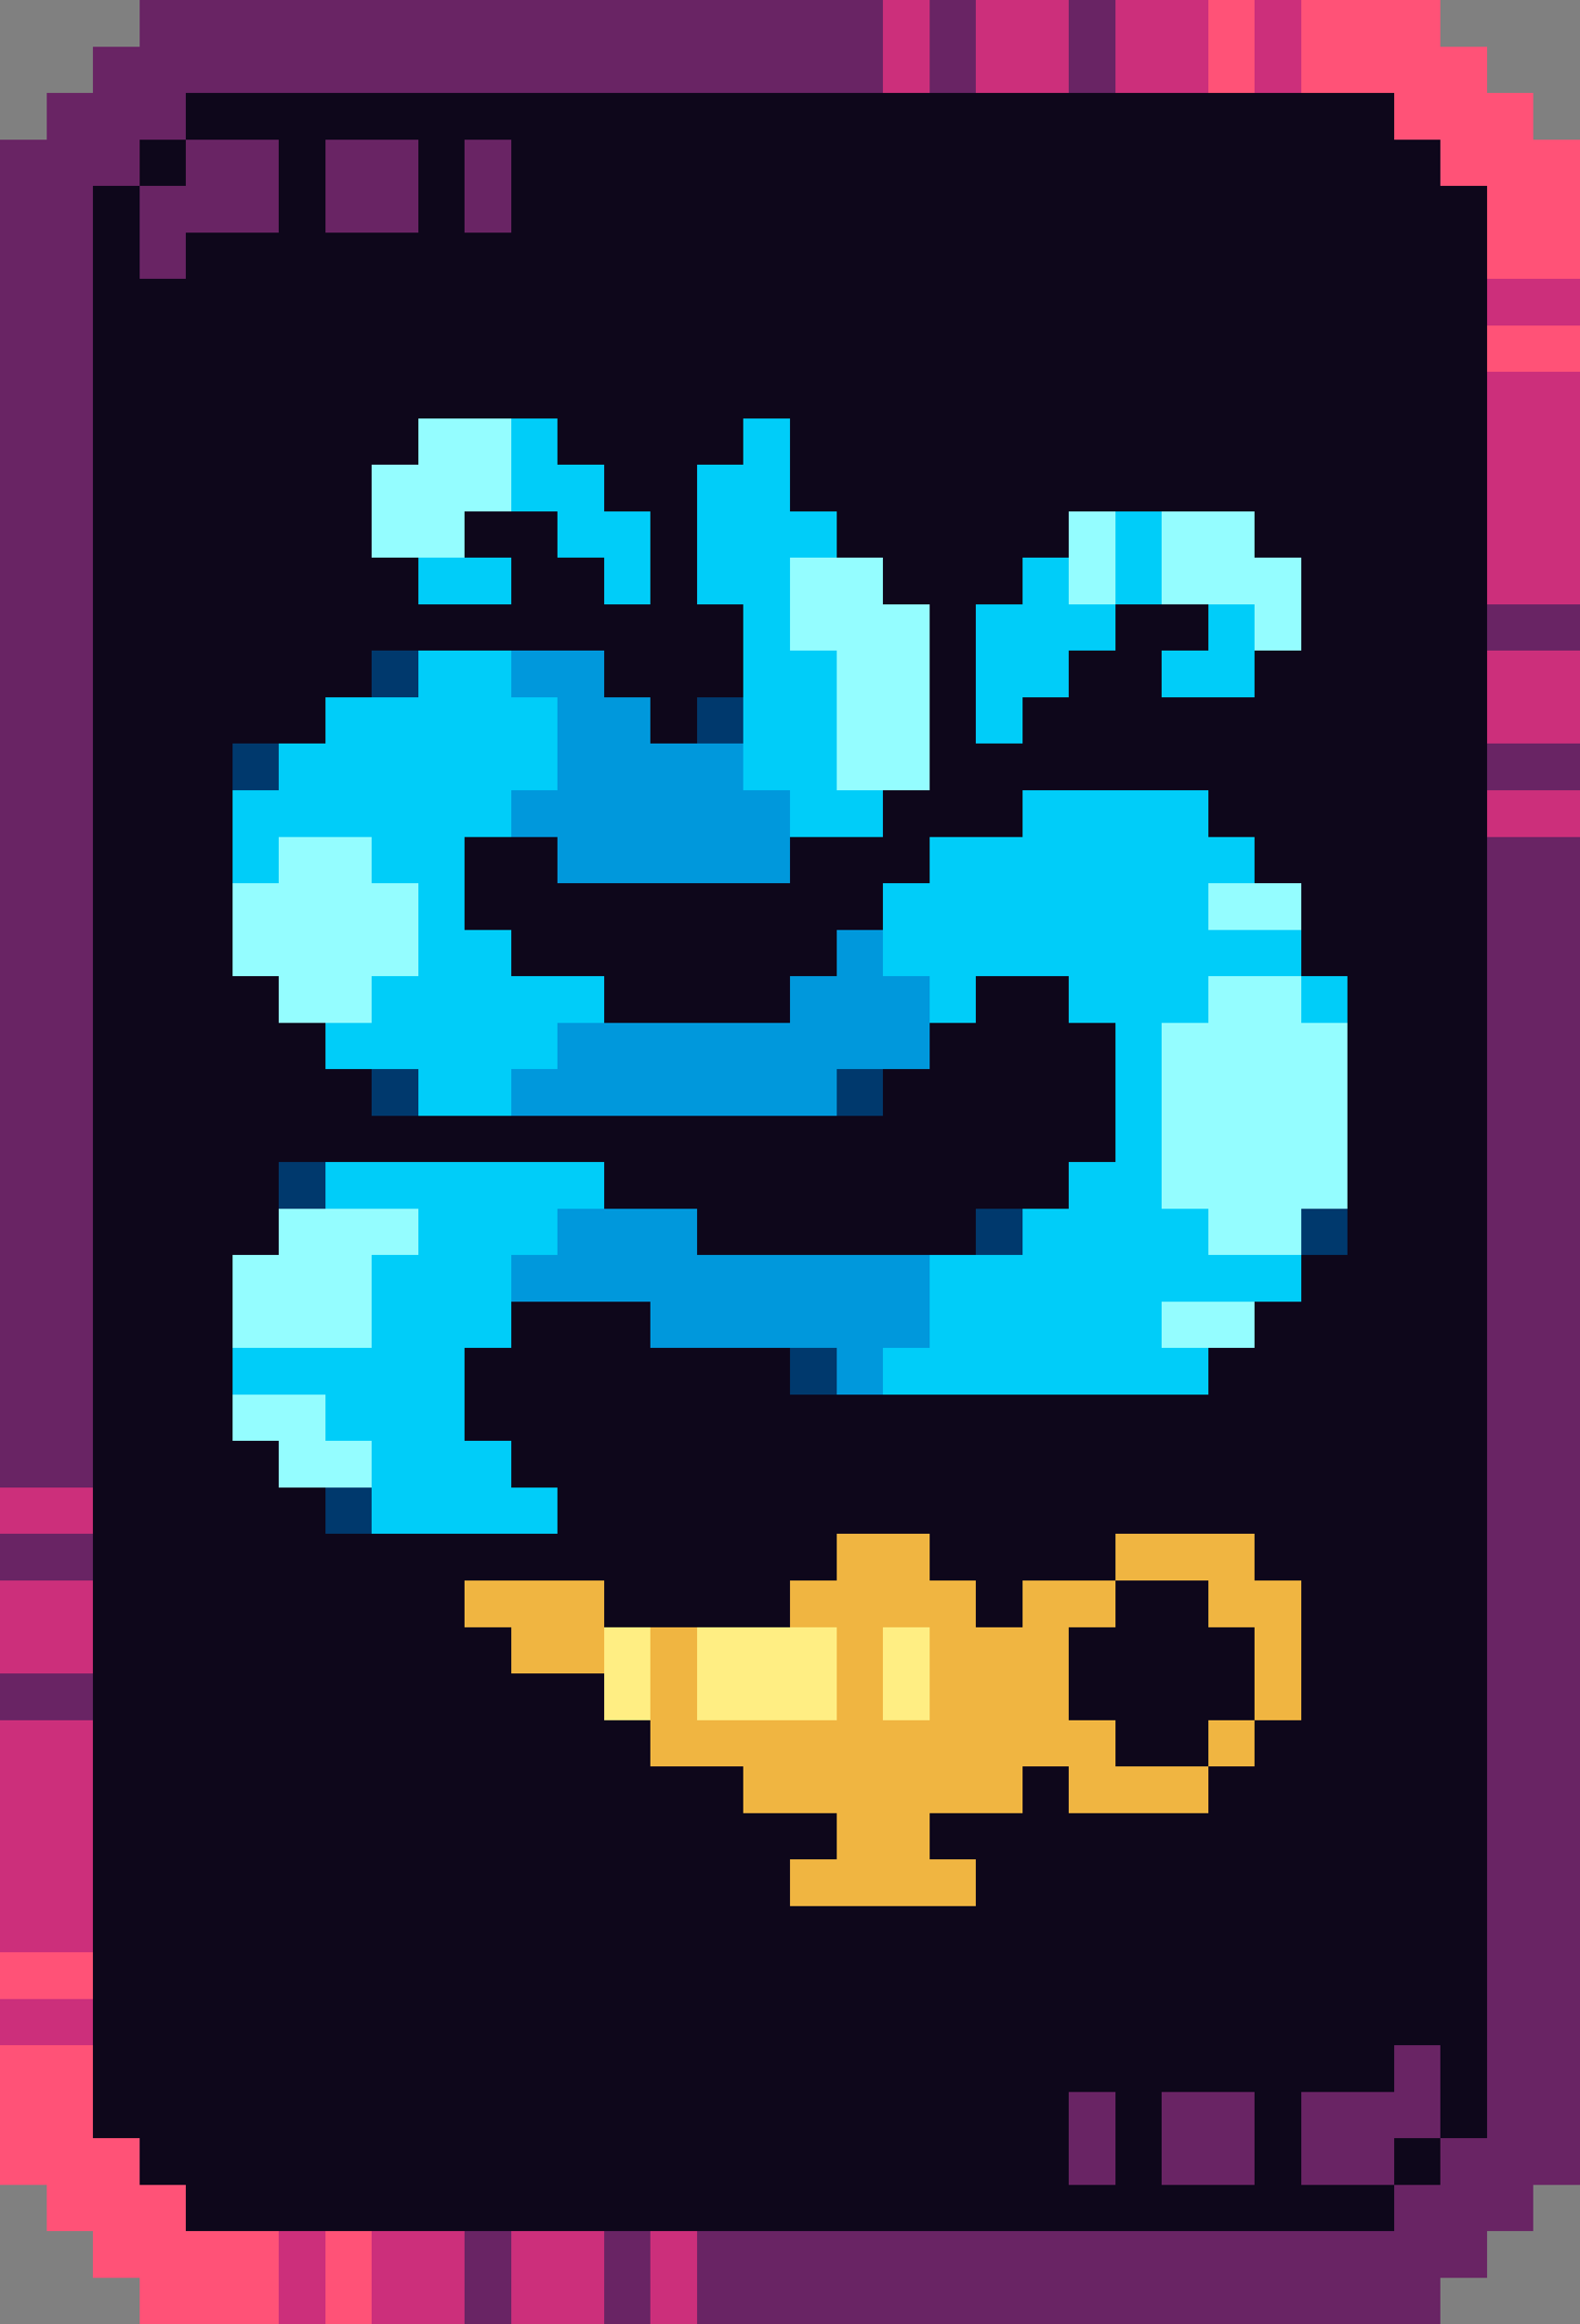 <svg xmlns="http://www.w3.org/2000/svg" viewBox="0 -0.5 34 50" shape-rendering="crispEdges">
<rect x="0" y="-0.5" width="34" height="50" fill="#808080" stroke="none"/>
<path stroke="#692464" d="M3 0h16M20 0h1M23 0h1M2 1h17M20 1h1M23 1h1M1 2h3M0 3h3M4 3h2M7 3h2M10 3h1M0 4h2M3 4h3M7 4h2M10 4h1M0 5h2M3 5h1M0 6h2M0 7h2M0 8h2M0 9h2M0 10h2M0 11h2M0 12h2M0 13h2M32 13h2M0 14h2M0 15h2M0 16h2M32 16h2M0 17h2M0 18h2M32 18h2M0 19h2M32 19h2M0 20h2M32 20h2M0 21h2M32 21h2M0 22h2M32 22h2M0 23h2M32 23h2M0 24h2M32 24h2M0 25h2M32 25h2M0 26h2M32 26h2M0 27h2M32 27h2M0 28h2M32 28h2M0 29h2M32 29h2M0 30h2M32 30h2M0 31h2M32 31h2M32 32h2M0 33h2M32 33h2M32 34h2M32 35h2M0 36h2M32 36h2M32 37h2M32 38h2M32 39h2M32 40h2M32 41h2M32 42h2M32 43h2M30 44h1M32 44h2M23 45h1M25 45h2M28 45h3M32 45h2M23 46h1M25 46h2M28 46h2M31 46h3M30 47h3M10 48h1M13 48h1M15 48h17M10 49h1M13 49h1M15 49h16" />
<path stroke="#cc2f7b" d="M19 0h1M21 0h2M24 0h2M27 0h1M19 1h1M21 1h2M24 1h2M27 1h1M32 6h2M32 8h2M32 9h2M32 10h2M32 11h2M32 12h2M32 14h2M32 15h2M32 17h2M0 32h2M0 34h2M0 35h2M0 37h2M0 38h2M0 39h2M0 40h2M0 41h2M0 43h2M6 48h1M8 48h2M11 48h2M14 48h1M6 49h1M8 49h2M11 49h2M14 49h1" />
<path stroke="#ff5277" d="M26 0h1M28 0h3M26 1h1M28 1h4M30 2h3M31 3h3M32 4h2M32 5h2M32 7h2M0 42h2M0 44h2M0 45h2M0 46h3M1 47h3M2 48h4M7 48h1M3 49h3M7 49h1" />
<path stroke="#0e071b" d="M4 2h26M3 3h1M6 3h1M9 3h1M11 3h20M2 4h1M6 4h1M9 4h1M11 4h21M2 5h1M4 5h28M2 6h30M2 7h30M2 8h30M2 9h7M12 9h4M17 9h15M2 10h6M13 10h2M17 10h15M2 11h6M10 11h2M14 11h1M18 11h5M27 11h5M2 12h7M11 12h2M14 12h1M19 12h3M28 12h4M2 13h14M20 13h1M24 13h2M28 13h4M2 14h6M13 14h3M20 14h1M23 14h2M27 14h5M2 15h5M14 15h1M20 15h1M22 15h10M2 16h3M20 16h12M2 17h3M19 17h3M26 17h6M2 18h3M10 18h2M17 18h3M27 18h5M2 19h3M10 19h9M28 19h4M2 20h3M11 20h7M28 20h4M2 21h4M13 21h4M21 21h2M29 21h3M2 22h5M20 22h4M29 22h3M2 23h6M19 23h5M29 23h3M2 24h22M29 24h3M2 25h4M13 25h10M29 25h3M2 26h4M15 26h6M29 26h3M2 27h3M28 27h4M2 28h3M11 28h3M27 28h5M2 29h3M10 29h7M26 29h6M2 30h3M10 30h22M2 31h4M11 31h21M2 32h5M12 32h20M2 33h16M20 33h4M27 33h5M2 34h8M13 34h4M21 34h1M24 34h2M28 34h4M2 35h9M23 35h4M28 35h4M2 36h11M23 36h4M28 36h4M2 37h12M24 37h2M27 37h5M2 38h14M22 38h1M26 38h6M2 39h16M20 39h12M2 40h15M21 40h11M2 41h30M2 42h30M2 43h30M2 44h28M31 44h1M2 45h21M24 45h1M27 45h1M31 45h1M3 46h20M24 46h1M27 46h1M30 46h1M4 47h26" />
<path stroke="#94fdff" d="M9 9h2M8 10h3M8 11h2M23 11h1M25 11h2M17 12h2M23 12h1M25 12h3M17 13h3M27 13h1M18 14h2M18 15h2M18 16h2M6 18h2M5 19h4M26 19h2M5 20h4M6 21h2M26 21h2M25 22h4M25 23h4M25 24h4M25 25h4M6 26h3M26 26h2M5 27h3M5 28h3M25 28h2M5 30h2M6 31h2" />
<path stroke="#00cdf9" d="M11 9h1M16 9h1M11 10h2M15 10h2M12 11h2M15 11h3M24 11h1M9 12h2M13 12h1M15 12h2M22 12h1M24 12h1M16 13h1M21 13h3M26 13h1M9 14h2M16 14h2M21 14h2M25 14h2M7 15h5M16 15h2M21 15h1M6 16h6M16 16h2M5 17h6M17 17h2M22 17h4M5 18h1M8 18h2M20 18h7M9 19h1M19 19h7M9 20h2M19 20h9M8 21h5M20 21h1M23 21h3M28 21h1M7 22h5M24 22h1M9 23h2M24 23h1M24 24h1M7 25h6M23 25h2M9 26h3M22 26h4M8 27h3M20 27h8M8 28h3M20 28h5M5 29h5M19 29h7M7 30h3M8 31h3M8 32h4" />
<path stroke="#00396d" d="M8 14h1M15 15h1M5 16h1M8 23h1M18 23h1M6 25h1M21 26h1M28 26h1M17 29h1M7 32h1" />
<path stroke="#0098dc" d="M11 14h2M12 15h2M12 16h4M11 17h6M12 18h5M18 20h1M17 21h3M12 22h8M11 23h7M12 26h3M11 27h9M14 28h6M18 29h1" />
<path stroke="#f0b541" d="M18 33h2M24 33h3M10 34h3M17 34h4M22 34h2M26 34h2M11 35h2M14 35h1M18 35h1M20 35h3M27 35h1M14 36h1M18 36h1M20 36h3M27 36h1M14 37h10M26 37h1M16 38h6M23 38h3M18 39h2M17 40h4" />
<path stroke="#ffee83" d="M13 35h1M15 35h3M19 35h1M13 36h1M15 36h3M19 36h1" />
</svg>